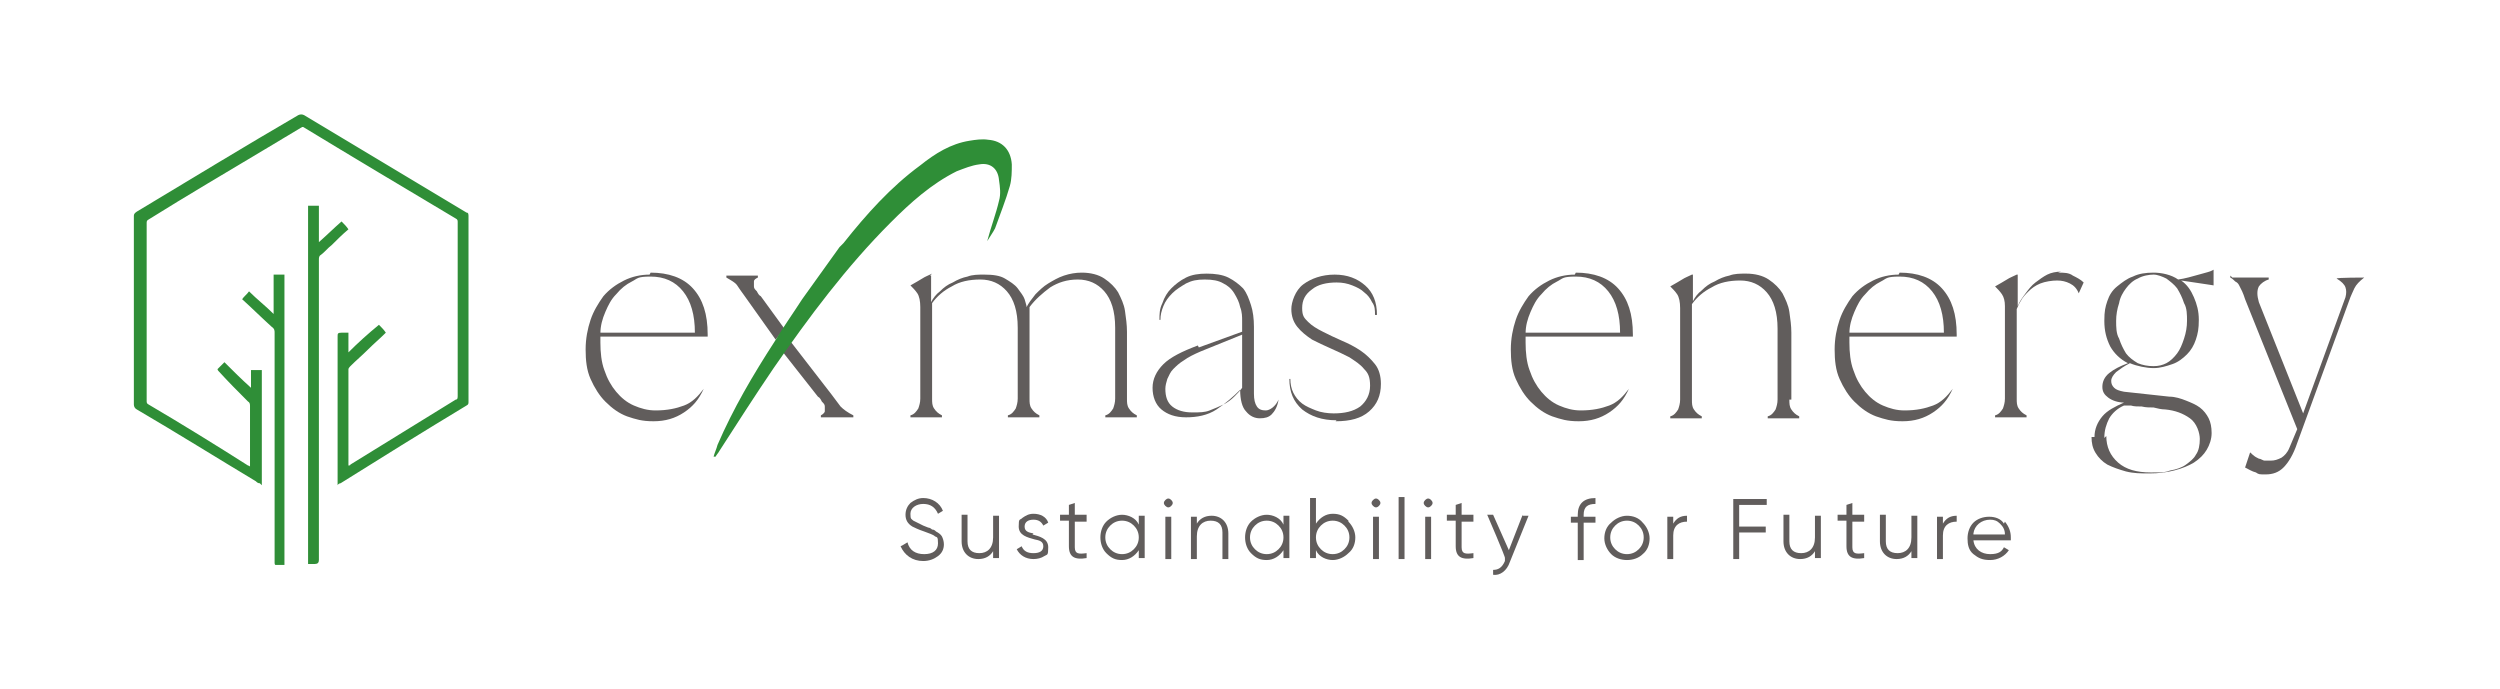 <?xml version="1.0" encoding="UTF-8"?>
<svg xmlns="http://www.w3.org/2000/svg" version="1.1" viewBox="0 0 254 70">
  <defs>
    <style>
      .cls-1 {
        fill: #615d5c;
      }

      .cls-2 {
        fill: #2f8e37;
      }
    </style>
  </defs>
  <!-- Generator: Adobe Illustrator 28.7.1, SVG Export Plug-In . SVG Version: 1.2.0 Build 142)  -->
  <g>
    <g id="Layer_1">
      <g>
        <g>
          <path class="cls-2" d="M26.4,49.1c-.2,0-.3-.1-.4-.2-4-2.4-8-4.9-12.1-7.3-.2-.1-.3-.3-.3-.5,0-6.4,0-12.8,0-19.1,0-.2,0-.3.3-.5,5.5-3.3,10.9-6.6,16.4-9.8.2-.1.4-.1.6,0,5.5,3.3,11,6.6,16.5,9.9.2,0,.2.2.2.4,0,6.3,0,12.5,0,18.8,0,.2,0,.3-.2.4-4.3,2.6-8.5,5.2-12.8,7.9,0,0-.2,0-.3.2,0-.1,0-.2,0-.3,0-4.9,0-9.9,0-14.8,0-.3,0-.4.4-.4.2,0,.5,0,.7,0v2c1-1,2-1.9,3.1-2.8.3.3.5.5.7.8-.6.6-1.2,1.1-1.8,1.7-.6.6-1.2,1.1-1.8,1.7,0,0-.2.2-.2.3,0,3.3,0,6.5,0,9.8,0,0,0,0,0,0,0,0,.2,0,.2-.1,3.6-2.2,7.1-4.4,10.7-6.6.2,0,.2-.2.2-.4,0-5.9,0-11.8,0-17.6,0-.2,0-.3-.2-.4-5.2-3.1-10.4-6.2-15.5-9.3,0,0,0,0-.1,0-1.2.7-2.3,1.4-3.5,2.1-4,2.4-8.1,4.8-12.1,7.3-.2.1-.2.2-.2.4,0,6,0,12,0,18,0,.2,0,.3.2.4,3.4,2,6.8,4.1,10.1,6.2,0,0,.1,0,.2.1,0-.1,0-.2,0-.3,0-1.9,0-3.9,0-5.8,0-.2,0-.4-.2-.5-1-1-2-2-3-3.1,0,0-.1-.1-.1-.2.3-.3.5-.5.7-.7.9.9,1.7,1.7,2.7,2.6v-1.8h1.1v11.7Z"/>
          <path class="cls-2" d="M31.3,57.4V20.9h1.1v3.7c.8-.7,1.5-1.4,2.3-2.1.3.3.5.5.7.8-.6.5-1.2,1.1-1.7,1.6-.4.3-.7.7-1.1,1-.2.1-.2.3-.2.5,0,1.6,0,3.3,0,4.9,0,8.5,0,17.1,0,25.6q0,.4-.4.4c-.2,0-.4,0-.6,0,0,0,0,0-.1,0Z"/>
          <path class="cls-2" d="M27.8,27.9h1.1v29.5c-.3,0-.6,0-.9,0,0,0-.1,0-.1-.2,0,0,0-.2,0-.3,0-7.7,0-15.4,0-23.1,0-.2,0-.4-.3-.6-1-.9-2-1.9-3-2.8.2-.3.5-.5.7-.8.8.8,1.7,1.5,2.5,2.3v-4.1Z"/>
        </g>
        <g>
          <path class="cls-1" d="M66.1,27.7c1.8,0,3.3.5,4.3,1.6,1,1.1,1.5,2.6,1.5,4.7v.2h-10.9c0,0,0,.2,0,.3v.3c0,1,.1,2,.4,2.8.3.9.7,1.6,1.2,2.2.5.6,1.1,1.1,1.8,1.4.7.3,1.4.5,2.2.5,1.2,0,2.1-.2,2.9-.5.8-.3,1.4-.9,2-1.7h0c-.5,1.1-1.1,1.8-2,2.4-.9.6-1.9.9-3.1.9s-1.8-.2-2.7-.5c-.8-.3-1.5-.8-2.2-1.5-.6-.6-1.1-1.4-1.5-2.3-.4-.9-.5-1.9-.5-3s.2-2.1.5-3c.3-.9.8-1.7,1.3-2.4.6-.7,1.3-1.2,2.1-1.6.8-.4,1.7-.6,2.6-.6ZM61,33.8h9.6c0-1.8-.4-3.2-1.2-4.2-.8-1-1.9-1.5-3.3-1.5s-1.3.2-1.9.5c-.6.3-1.1.7-1.6,1.3-.5.5-.8,1.1-1.1,1.8-.3.7-.5,1.4-.5,2.2Z"/>
          <path class="cls-1" d="M78.8,34.5l-3.2-4.5c-.3-.4-.5-.7-.7-1-.2-.3-.6-.5-1.1-.8v-.2h3.2v.2c-.2.1-.4.2-.4.4,0,.1,0,.3,0,.5,0,.2.1.3.3.5.1.2.2.4.4.5l2.4,3.3"/>
          <path class="cls-1" d="M80.4,34.8l4.1,5.3c.3.4.6.8.9,1.2.3.3.7.6,1.3.9v.2h-3.3v-.2c.2-.1.4-.3.4-.4,0-.1,0-.3,0-.5,0-.2-.1-.3-.3-.5-.1-.2-.2-.4-.4-.5l-3.7-4.7"/>
          <path class="cls-1" d="M94.5,28h.1v2.7c.2-.4.5-.8.9-1.1.4-.4.8-.7,1.3-.9.5-.3,1-.5,1.5-.6.5-.2,1.1-.2,1.7-.2.9,0,1.6.1,2.1.4.5.3,1,.6,1.3,1,.3.4.6.8.7,1.1.1.4.2.6.2.8.2-.4.5-.8.9-1.3.4-.4.8-.8,1.3-1.1.5-.3,1-.6,1.6-.8.6-.2,1.2-.3,1.8-.3.9,0,1.7.2,2.3.6.6.4,1.1.9,1.4,1.4.3.6.6,1.2.7,1.9.1.7.2,1.4.2,2.1v6.8c0,.4,0,.7.2,1,.2.3.4.5.8.7v.2h-3.2v-.2c.4-.1.6-.4.8-.7.1-.3.2-.6.2-1v-7.2c0-1.7-.4-2.9-1.1-3.7-.7-.8-1.6-1.2-2.7-1.2s-2,.3-2.8.8c-.8.6-1.5,1.2-2.1,2v9.3c0,.4,0,.7.2,1,.2.3.4.5.8.7v.2h-3.2v-.2c.4-.1.6-.4.8-.7.1-.3.2-.6.2-1v-7.2c0-1.7-.4-2.9-1.1-3.7-.7-.8-1.6-1.2-2.7-1.2s-2.1.2-2.9.7c-.8.4-1.5,1-2,1.7v9.7c0,.4,0,.7.2,1,.2.3.4.5.8.7v.2h-3.2v-.2c.4-.1.6-.4.8-.7.1-.3.2-.6.2-1v-9.3c0-.6-.1-1.1-.3-1.4-.2-.3-.5-.6-.7-.8h0c.5-.3.9-.5,1.2-.7s.6-.3,1-.5Z"/>
          <path class="cls-1" d="M121.8,35.3l4.4-1.6v-1.1c0-.4,0-.9-.2-1.4-.1-.5-.3-.9-.6-1.4s-.7-.8-1.1-1c-.5-.3-1.1-.4-1.9-.4s-1.3.1-1.9.4c-.5.3-1,.6-1.4,1s-.7.8-.9,1.3c-.2.5-.3.9-.3,1.4h-.1c0-.6,0-1.1.3-1.7.2-.6.5-1.1.9-1.5.4-.4.9-.8,1.5-1.1.6-.3,1.3-.4,2.1-.4s1.6.1,2.2.4c.6.3,1.1.7,1.5,1.1.4.5.6,1.1.8,1.7s.3,1.4.3,2.2v6.8c0,.6.1,1,.3,1.3.2.3.5.4.9.4s1-.4,1.3-1.1h0c-.1.7-.4,1.2-.7,1.5s-.7.4-1.2.4-1-.2-1.4-.7c-.4-.4-.6-1.2-.6-2.2h0c-.7.7-1.5,1.4-2.4,2-.9.6-2,.8-3.1.8s-1.9-.3-2.5-.8c-.6-.5-.9-1.3-.9-2.2s.4-1.7,1.1-2.4c.7-.7,1.9-1.3,3.5-1.9ZM121.2,41.9c.7,0,1.2,0,1.7-.2.5-.2,1-.4,1.4-.6.4-.2.8-.5,1.1-.8.3-.3.6-.6.8-.9v-5.4l-4.2,1.7c-.7.3-1.3.6-1.7.9-.5.3-.8.6-1.1.9-.3.3-.4.6-.6,1-.1.3-.2.7-.2,1,0,.8.2,1.4.7,1.8.5.4,1.2.6,2,.6Z"/>
          <path class="cls-1" d="M135.8,42.7c-1.5,0-2.6-.4-3.5-1.1-.9-.8-1.3-1.8-1.3-3.1h.1c0,.5.1,1,.3,1.4.2.4.5.8.9,1.1.4.3.9.5,1.4.7.5.2,1.2.3,1.8.3,1.1,0,2-.2,2.7-.7.6-.5,1-1.2,1-2.1s-.2-1.3-.6-1.7c-.4-.5-.9-.8-1.5-1.2-.6-.3-1.2-.6-1.9-.9-.7-.3-1.3-.6-1.9-.9-.6-.4-1.1-.8-1.5-1.3-.4-.5-.6-1.1-.6-1.8s.4-1.9,1.2-2.5c.8-.6,1.9-1,3.2-1s2.3.4,3.1,1.1c.8.7,1.2,1.7,1.2,3h-.2c0-.5,0-.9-.3-1.3-.2-.4-.4-.7-.8-1-.3-.3-.7-.5-1.2-.7-.5-.2-1-.3-1.6-.3-1,0-1.9.2-2.5.7-.7.5-1,1.1-1,1.9s.2,1,.6,1.4c.4.4.9.7,1.5,1,.6.3,1.2.6,1.9.9.7.3,1.3.6,1.9,1s1.1.9,1.5,1.4c.4.5.6,1.2.6,2,0,1.2-.4,2.1-1.2,2.8-.8.7-1.9,1-3.4,1Z"/>
          <path class="cls-1" d="M160.1,27.7c1.8,0,3.3.5,4.3,1.6,1,1.1,1.5,2.6,1.5,4.7v.2h-10.9c0,0,0,.2,0,.3v.3c0,1,.1,2,.4,2.8.3.9.7,1.6,1.2,2.2.5.6,1.1,1.1,1.8,1.4.7.3,1.4.5,2.2.5,1.2,0,2.1-.2,2.9-.5.8-.3,1.4-.9,2-1.7h0c-.5,1.1-1.1,1.8-2,2.4-.9.6-1.9.9-3.1.9s-1.8-.2-2.7-.5c-.8-.3-1.5-.8-2.2-1.5-.6-.6-1.1-1.4-1.5-2.3-.4-.9-.5-1.9-.5-3s.2-2.1.5-3c.3-.9.8-1.7,1.3-2.4.6-.7,1.3-1.2,2.1-1.6.8-.4,1.7-.6,2.6-.6ZM155,33.8h9.6c0-1.8-.4-3.2-1.2-4.2-.8-1-1.9-1.5-3.3-1.5s-1.3.2-1.9.5c-.6.3-1.1.7-1.6,1.3-.5.5-.8,1.1-1.1,1.8-.3.7-.5,1.4-.5,2.2Z"/>
          <path class="cls-1" d="M181.8,40.6c0,.4,0,.7.2,1,.2.3.4.5.8.7v.2h-3.2v-.2c.4-.1.6-.4.8-.7.1-.3.2-.6.2-1v-7.2c0-1.7-.4-2.9-1.1-3.7-.7-.8-1.6-1.2-2.7-1.2s-2.1.2-2.9.7c-.8.4-1.5,1-2,1.7v9.7c0,.4,0,.7.2,1,.2.3.4.5.8.7v.2h-3.2v-.2c.4-.1.6-.4.8-.7.1-.3.2-.6.2-1v-9.3c0-.6-.1-1.1-.3-1.4-.2-.3-.5-.6-.7-.8h0c.5-.3.9-.5,1.2-.7.3-.2.6-.3,1-.5h.1v2.7c.2-.4.5-.8.9-1.1.4-.4.8-.7,1.3-.9.5-.3,1-.5,1.5-.6.5-.2,1.1-.2,1.7-.2.9,0,1.7.2,2.3.6.6.4,1.1.9,1.4,1.4.3.6.6,1.2.7,1.9s.2,1.4.2,2.1v6.8Z"/>
          <path class="cls-1" d="M193,27.7c1.8,0,3.3.5,4.3,1.6,1,1.1,1.5,2.6,1.5,4.7v.2h-10.9c0,0,0,.2,0,.3v.3c0,1,.1,2,.4,2.8.3.9.7,1.6,1.2,2.2.5.6,1.1,1.1,1.8,1.4.7.3,1.4.5,2.2.5,1.2,0,2.1-.2,2.9-.5.8-.3,1.4-.9,2-1.7h0c-.5,1.1-1.1,1.8-2,2.4-.9.6-1.9.9-3.1.9s-1.8-.2-2.7-.5c-.8-.3-1.5-.8-2.2-1.5-.6-.6-1.1-1.4-1.5-2.3-.4-.9-.5-1.9-.5-3s.2-2.1.5-3c.3-.9.8-1.7,1.3-2.4.6-.7,1.3-1.2,2.1-1.6.8-.4,1.7-.6,2.6-.6ZM187.9,33.8h9.6c0-1.8-.4-3.2-1.2-4.2-.8-1-1.9-1.5-3.3-1.5s-1.3.2-1.9.5c-.6.3-1.1.7-1.6,1.3-.5.5-.8,1.1-1.1,1.8-.3.7-.5,1.4-.5,2.2Z"/>
          <path class="cls-1" d="M209.1,27.7c.6,0,1.1,0,1.5.3.4.2.8.4,1.1.7l-.5,1.1h0c-.2-.5-.5-.8-.9-1-.4-.2-.8-.3-1.3-.3s-1.2.1-1.7.3c-.5.2-.9.5-1.2.8-.3.3-.6.6-.8,1-.2.3-.3.6-.4.8v9.1c0,.4,0,.7.2,1,.2.3.4.5.8.7v.2h-3.2v-.2c.4-.1.6-.4.8-.7.1-.3.2-.6.2-1v-9.4c0-.5-.1-.9-.3-1.2s-.5-.6-.7-.8h0c.5-.3.9-.5,1.2-.7.3-.2.6-.3,1-.5h.1v3.2c.2-.5.5-.9.8-1.3.3-.4.6-.8,1-1.1.4-.3.8-.6,1.2-.8.4-.2.9-.3,1.4-.3Z"/>
          <path class="cls-1" d="M212.8,44.4c0-.8.3-1.5.8-2.1s1.3-1,2.2-1.4c-.6,0-1.2-.2-1.6-.5-.4-.3-.6-.6-.6-1.1s.2-1,.7-1.4c.5-.4,1.1-.7,1.9-1-.8-.4-1.4-1-1.8-1.7-.4-.8-.6-1.6-.6-2.6s.1-1.4.3-2,.5-1.1,1-1.5,1-.8,1.6-1c.6-.3,1.3-.4,2.1-.4s1.8.2,2.5.7c.7-.1,1.4-.3,2.1-.5.7-.2,1.2-.3,1.5-.5v1.6c.1,0-3.3-.5-3.3-.5.6.4,1,1,1.3,1.7.3.7.5,1.4.5,2.3s-.1,1.4-.3,2c-.2.6-.5,1.1-.9,1.5-.4.4-.9.8-1.5,1-.6.2-1.2.4-1.9.4s-1.7-.2-2.4-.5c-.6.3-1,.6-1.4.9-.3.3-.5.6-.5.9s.1.5.3.7c.2.2.5.3,1,.4l4.6.5c.6,0,1.2.2,1.7.4.5.2,1,.4,1.4.7.4.3.7.7.9,1.1.2.4.3.9.3,1.5s-.2,1.2-.5,1.7c-.3.5-.7.9-1.3,1.3-.5.3-1.2.6-2,.8-.8.2-1.6.3-2.5.3s-1.6,0-2.4-.2c-.7-.2-1.3-.4-1.9-.7-.5-.3-.9-.7-1.2-1.2-.3-.5-.4-1-.4-1.6ZM214,44.3c0,1.1.4,2,1.2,2.7.8.7,1.9,1,3.3,1s1.4,0,2-.2c.6-.1,1.2-.3,1.6-.6.4-.3.8-.6,1-1,.3-.4.4-1,.4-1.6s-.3-1.6-1-2.1c-.7-.5-1.5-.8-2.5-.9-.4,0-.8-.1-1.2-.2-.4,0-.8,0-1.2-.1-.4,0-.8,0-1.1-.1-.3,0-.6,0-.7,0-.7.3-1.2.8-1.5,1.3-.3.6-.5,1.2-.5,2ZM218.8,37.2c.5,0,.9-.1,1.3-.3.4-.2.8-.6,1.1-1,.3-.4.5-.9.7-1.5.2-.6.3-1.2.3-1.8s0-1.3-.3-1.8c-.2-.6-.4-1-.7-1.5-.3-.4-.7-.7-1.1-1-.4-.2-.9-.4-1.3-.4s-1.1.1-1.6.4c-.5.2-.9.6-1.2,1-.3.4-.6.9-.7,1.5-.2.6-.3,1.2-.3,1.8s0,1.3.3,1.8c.2.6.4,1,.7,1.5.3.4.7.7,1.2,1,.5.2,1,.3,1.6.3Z"/>
          <path class="cls-1" d="M226.8,28.2h3.7v.2c-.4.1-.8.4-1,.7-.2.4-.2.9,0,1.6l4.5,11.3,4.3-11.8c.1-.4.1-.7,0-1-.1-.3-.4-.6-.9-.9h0c0-.1,2.8-.1,2.8-.1h0c-.5.4-.8.7-1,1.1-.2.4-.3.7-.4.9l-5.4,14.8c-.4,1.2-.9,2-1.4,2.5-.5.5-1.1.7-1.8.7s-.7,0-1-.2c-.4-.1-.7-.3-1.1-.5l.5-1.5h.1c0,.1.2.2.3.3.1.1.3.2.5.3.2,0,.4.2.6.2.2,0,.4,0,.6,0,.4,0,.7-.1,1.1-.3.3-.2.6-.5.8-1l.8-1.9-5.3-13.2c-.1-.3-.2-.6-.3-.8-.1-.2-.2-.4-.3-.6-.1-.2-.2-.3-.4-.4-.1-.1-.3-.3-.5-.4v-.2Z"/>
          <path class="cls-2" d="M85.3,25.1c.1-.1.3-.3.4-.4,2.3-2.9,4.8-5.7,7.8-7.9,1.5-1.2,3.1-2.2,5-2.5.6-.1,1.3-.2,1.9-.1,1.4.1,2.3,1,2.4,2.5,0,.7,0,1.5-.2,2.2-.4,1.4-1,2.9-1.5,4.3-.2.4-.5.8-.8,1.3.4-1.5.9-2.8,1.2-4.1.2-.7.1-1.4,0-2.1-.1-1.2-.9-1.8-2-1.6-.8.1-1.5.4-2.3.7-2.6,1.3-4.7,3.2-6.7,5.2-4.5,4.5-8.3,9.6-11.9,14.8-1.9,2.8-3.7,5.6-5.5,8.4-.1.2-.3.4-.4.6,0,0-.1,0-.2,0,.1-.4.3-.8.4-1.2,1.6-3.7,3.6-7.1,5.8-10.5.9-1.5,1.9-2.9,2.8-4.3"/>
          <g>
            <path class="cls-1" d="M91.7,55.4l.5-.3c.2.8.8,1.2,1.7,1.2s1.4-.4,1.4-1.1-.1-.6-.3-.7c-.2-.2-.6-.3-1.1-.5-.6-.2-1-.4-1.2-.5-.5-.3-.7-.7-.7-1.2s.2-.9.5-1.2c.4-.3.8-.5,1.3-.5.9,0,1.7.5,2,1.3l-.5.3c-.3-.7-.8-1-1.5-1s-1.3.4-1.3,1,.1.5.3.7c.2.1.6.3,1,.5l.5.2c0,0,.2,0,.4.2.2,0,.3.1.4.2.2.1.5.3.6.5.1.2.2.5.2.8,0,.5-.2.9-.6,1.2-.4.3-.9.5-1.5.5-1.1,0-1.9-.6-2.3-1.5Z"/>
            <path class="cls-1" d="M100.9,52.4h.6v4.3h-.6v-.7c-.3.5-.8.8-1.5.8-1,0-1.7-.7-1.7-1.8v-2.7h.6v2.7c0,.8.4,1.2,1.2,1.2s1.4-.5,1.4-1.6v-2.3Z"/>
            <path class="cls-1" d="M104.9,54.3c.7.2,1.6.4,1.6,1.3s-.1.7-.4.9c-.3.2-.7.3-1.1.3-.8,0-1.4-.4-1.7-1l.5-.3c.2.5.6.7,1.2.7s1-.2,1-.7-.4-.6-.9-.7c-.7-.2-1.6-.4-1.6-1.3s.1-.6.4-.9c.3-.2.6-.4,1.1-.4.7,0,1.3.3,1.5.9l-.5.3c-.2-.4-.5-.6-1-.6s-.9.2-.9.7.4.6.9.7Z"/>
            <path class="cls-1" d="M110.4,53h-1.2v2.6c0,.7.4.7,1.2.6v.5c-1.2.2-1.8-.1-1.8-1.2v-2.6h-.9v-.6h.9v-1l.6-.2v1.2h1.2v.6Z"/>
            <path class="cls-1" d="M115.7,52.4h.6v4.3h-.6v-.8c-.4.6-1,1-1.7,1s-1.1-.2-1.6-.7c-.4-.4-.6-1-.6-1.6s.2-1.2.6-1.6c.4-.4,1-.7,1.6-.7s1.4.3,1.7,1v-.8ZM114,56.3c.5,0,.9-.2,1.2-.5.3-.3.5-.7.5-1.2s-.2-.9-.5-1.2c-.3-.3-.7-.5-1.2-.5s-.9.2-1.2.5c-.3.3-.5.7-.5,1.2s.2.9.5,1.2c.3.3.7.5,1.2.5Z"/>
            <path class="cls-1" d="M118.4,51.4c-.2-.2-.2-.4,0-.6s.4-.2.6,0,.2.4,0,.6-.4.2-.6,0ZM118.4,56.8v-4.3h.6v4.3h-.6Z"/>
            <path class="cls-1" d="M124.8,54.1v2.7h-.6v-2.7c0-.8-.4-1.2-1.2-1.2s-1.4.5-1.4,1.6v2.3h-.6v-4.3h.6v.7c.3-.5.8-.8,1.5-.8,1,0,1.7.7,1.7,1.8Z"/>
            <path class="cls-1" d="M130.4,52.4h.6v4.3h-.6v-.8c-.4.6-1,1-1.7,1s-1.1-.2-1.6-.7c-.4-.4-.6-1-.6-1.6s.2-1.2.6-1.6c.4-.4,1-.7,1.6-.7s1.4.3,1.7,1v-.8ZM128.7,56.3c.5,0,.9-.2,1.2-.5.3-.3.5-.7.5-1.2s-.2-.9-.5-1.2c-.3-.3-.7-.5-1.2-.5s-.9.2-1.2.5c-.3.3-.5.7-.5,1.2s.2.9.5,1.2c.3.3.7.5,1.2.5Z"/>
            <path class="cls-1" d="M137,53c.4.4.7,1,.7,1.6s-.2,1.2-.7,1.6c-.4.4-1,.7-1.6.7s-1.4-.3-1.7-1v.8h-.6v-6.1h.6v2.6c.4-.6,1-1,1.7-1s1.1.2,1.6.7ZM135.4,56.3c.5,0,.9-.2,1.2-.5.3-.3.5-.7.5-1.2s-.2-.9-.5-1.2c-.3-.3-.7-.5-1.2-.5s-.9.2-1.2.5c-.3.3-.5.7-.5,1.2s.2.9.5,1.2c.3.3.7.5,1.2.5Z"/>
            <path class="cls-1" d="M139.5,51.4c-.2-.2-.2-.4,0-.6s.4-.2.6,0,.2.4,0,.6-.4.2-.6,0ZM139.5,56.8v-4.3h.6v4.3h-.6Z"/>
            <path class="cls-1" d="M142.1,56.8v-6.3h.6v6.3h-.6Z"/>
            <path class="cls-1" d="M144.8,51.4c-.2-.2-.2-.4,0-.6s.4-.2.6,0,.2.4,0,.6-.4.2-.6,0ZM144.8,56.8v-4.3h.6v4.3h-.6Z"/>
            <path class="cls-1" d="M149.7,53h-1.2v2.6c0,.7.4.7,1.2.6v.5c-1.2.2-1.8-.1-1.8-1.2v-2.6h-.9v-.6h.9v-1l.6-.2v1.2h1.2v.6Z"/>
            <path class="cls-1" d="M154.7,52.4h.6l-1.9,4.7c-.3.9-1,1.4-1.7,1.3v-.5c.5,0,.9-.2,1.2-.9v-.3c.1,0-1.8-4.4-1.8-4.4h.6l1.6,3.6,1.4-3.6Z"/>
            <path class="cls-1" d="M162.1,51.2c-.8,0-1.2.3-1.2,1.1v.2h1.2v.6h-1.2v3.8h-.6v-3.8h-.7v-.6h.7v-.2c0-1.1.6-1.7,1.8-1.7v.6Z"/>
            <path class="cls-1" d="M165.3,56.9c-.6,0-1.2-.2-1.6-.6-.4-.4-.7-1-.7-1.6s.2-1.2.7-1.6c.4-.4,1-.7,1.6-.7s1.2.2,1.6.7c.4.4.7,1,.7,1.6s-.2,1.2-.7,1.6c-.4.4-1,.6-1.6.6ZM165.3,56.3c.5,0,.9-.2,1.2-.5.3-.3.5-.7.5-1.2s-.2-.9-.5-1.2c-.3-.3-.7-.5-1.2-.5s-.9.2-1.2.5c-.3.3-.5.7-.5,1.2s.2.9.5,1.2c.3.3.7.5,1.2.5Z"/>
            <path class="cls-1" d="M170,53.2c.3-.5.7-.8,1.4-.8v.6c-.8,0-1.4.4-1.4,1.4v2.4h-.6v-4.3h.6v.7Z"/>
            <path class="cls-1" d="M179.5,51.3h-2.8v2.2h2.7v.6h-2.7v2.7h-.6v-6.1h3.4v.6Z"/>
            <path class="cls-1" d="M184.4,52.4h.6v4.3h-.6v-.7c-.3.5-.8.8-1.5.8-1,0-1.7-.7-1.7-1.8v-2.7h.6v2.7c0,.8.4,1.2,1.2,1.2s1.4-.5,1.4-1.6v-2.3Z"/>
            <path class="cls-1" d="M189.4,53h-1.2v2.6c0,.7.4.7,1.2.6v.5c-1.2.2-1.8-.1-1.8-1.2v-2.6h-.9v-.6h.9v-1l.6-.2v1.2h1.2v.6Z"/>
            <path class="cls-1" d="M194.2,52.4h.6v4.3h-.6v-.7c-.3.5-.8.8-1.5.8-1,0-1.7-.7-1.7-1.8v-2.7h.6v2.7c0,.8.4,1.2,1.2,1.2s1.4-.5,1.4-1.6v-2.3Z"/>
            <path class="cls-1" d="M197.4,53.2c.3-.5.7-.8,1.4-.8v.6c-.8,0-1.4.4-1.4,1.4v2.4h-.6v-4.3h.6v.7Z"/>
            <path class="cls-1" d="M203.7,53c.4.5.6,1,.6,1.6s0,.2,0,.3h-3.8c.1.9.8,1.4,1.7,1.4s1.2-.3,1.4-.7l.5.3c-.4.6-1.1,1-1.9,1s-1.2-.2-1.7-.6-.6-1-.6-1.6.2-1.2.6-1.6,1-.6,1.6-.6,1.2.2,1.5.7ZM200.5,54.3h3.2c0-.5-.2-.8-.5-1.1s-.6-.4-1-.4c-.9,0-1.6.6-1.7,1.4Z"/>
          </g>
        </g>
      </g>
    </g>
  </g>
</svg>